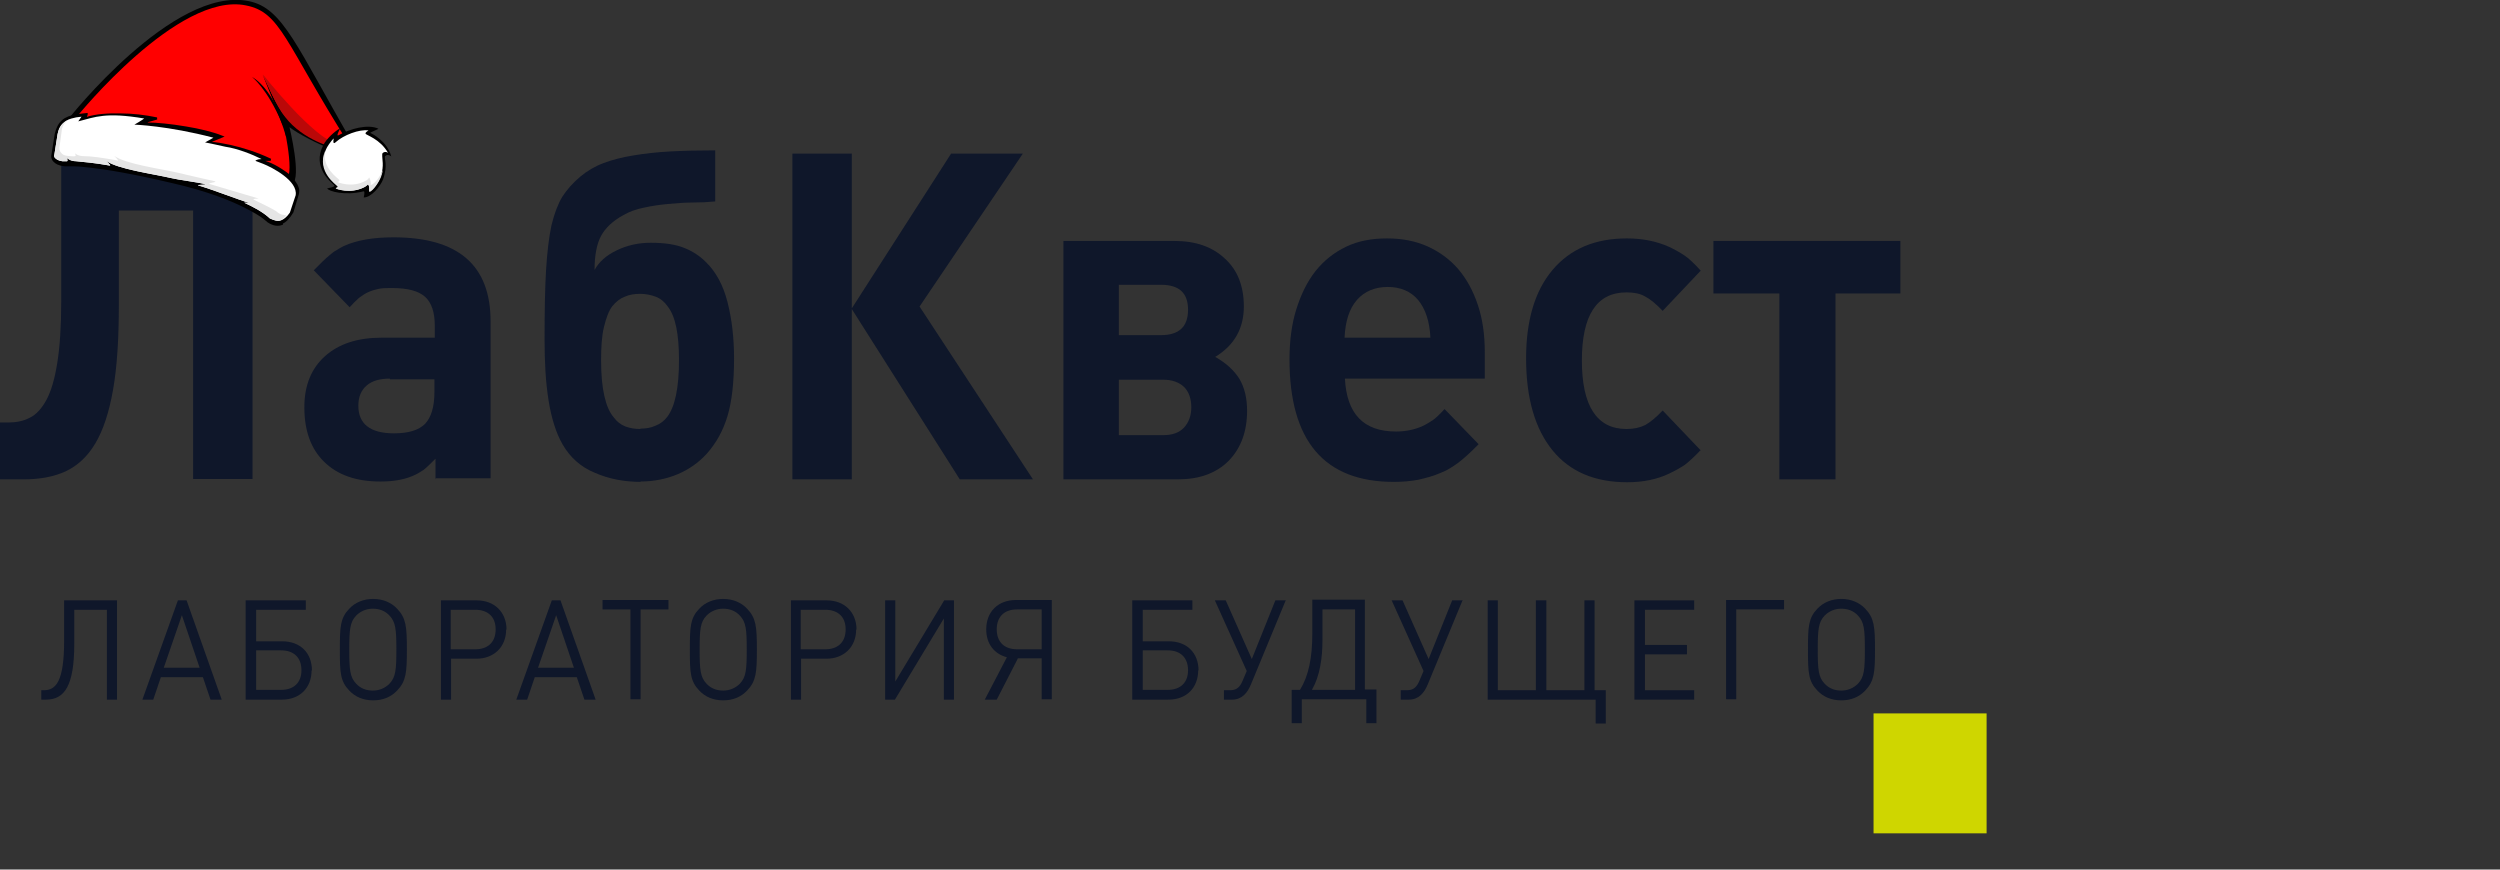 <?xml version="1.0" encoding="UTF-8"?><svg id="_Слой_1" xmlns="http://www.w3.org/2000/svg" viewBox="0 0 69 24"><rect x="0" y="0" width="69" height="24" fill="#333333" stroke="none"/><defs><style>.cls-1{fill:#0f172a;}.cls-1,.cls-2,.cls-3,.cls-4,.cls-5,.cls-6,.cls-7{stroke-width:0px;}.cls-2{fill:#e5e5e5;}.cls-3{fill:#cfd600;}.cls-5{fill:#ba0808;}.cls-6{fill:red;}.cls-7{fill:#fff;}.cls-8{stroke:#000;stroke-width:.06px;}</style></defs><path class="cls-3" d="M54.83,19.69h-3.12v3.31h3.12v-3.31Z"/><path class="cls-1" d="M5.33,13.23v-7.42h-2.05v2.61c0,.94-.05,1.72-.16,2.34-.11.62-.27,1.11-.49,1.48-.22.37-.5.62-.82.77-.33.15-.71.22-1.15.22h-.66v-1.57h.24c.21,0,.41-.04.58-.13.17-.08.33-.25.46-.49.13-.24.23-.58.3-1.02.07-.43.11-1,.11-1.71v-4.08h5.28v8.99h-1.64,0Z"/><path class="cls-1" d="M12.02,13.23v-.57c-.14.14-.25.25-.33.31-.09.06-.19.12-.31.17-.24.1-.53.15-.88.15-.67,0-1.18-.18-1.55-.54-.37-.36-.55-.86-.55-1.51,0-.6.19-1.07.57-1.41.38-.34.9-.51,1.56-.51h1.47v-.33c0-.37-.09-.64-.27-.8-.18-.16-.48-.24-.91-.24-.14,0-.25,0-.36.02-.1.02-.2.05-.29.09-.09.04-.18.1-.26.16-.08.07-.17.16-.26.26l-.99-1.02c.09-.09.17-.17.24-.24.07-.07.14-.13.2-.18.06-.05.12-.1.18-.13.06-.04.13-.08.21-.12.35-.16.81-.24,1.37-.24,1.79,0,2.68.77,2.68,2.32v4.33h-1.51ZM10.76,10.45c-.28,0-.49.06-.64.19-.15.13-.23.31-.23.56,0,.5.33.76.98.76.41,0,.69-.09.86-.26.17-.18.26-.47.26-.88v-.35h-1.23Z"/><path class="cls-1" d="M17.69,13.3c-.46,0-.88-.08-1.27-.25-.39-.16-.68-.42-.89-.78-.18-.31-.31-.72-.39-1.22-.08-.5-.11-1.06-.11-1.67,0-.77.01-1.4.04-1.91.03-.5.08-.92.15-1.25.08-.33.18-.59.3-.79.13-.2.29-.38.49-.55.19-.16.41-.29.65-.38.24-.09.51-.16.82-.21.3-.05.64-.09,1.01-.11.37-.02.79-.03,1.25-.03v1.41c-.2.02-.41.03-.63.03-.22,0-.44.02-.67.04-.22.02-.44.05-.66.1-.21.04-.41.11-.58.21-.29.16-.49.35-.61.57-.12.22-.18.54-.18.94.12-.22.32-.4.61-.54s.6-.21.94-.21c.39,0,.7.05.92.14.23.09.43.22.6.39.28.27.48.64.6,1.11.12.47.18.99.18,1.55,0,.66-.06,1.19-.18,1.59-.12.4-.31.75-.58,1.05-.22.24-.49.43-.8.56-.31.13-.66.2-1.03.2h0ZM17.67,11.83c.15,0,.29-.02.42-.08.13-.05.24-.13.33-.25.21-.28.32-.8.32-1.55s-.1-1.22-.31-1.49c-.09-.13-.2-.22-.33-.27-.13-.05-.28-.08-.43-.08s-.3.02-.43.08c-.13.05-.24.14-.34.26-.1.13-.17.33-.23.57-.06.25-.08.55-.08.92,0,.4.03.73.09.99.06.26.14.45.26.59.09.12.19.2.32.25.13.05.27.07.42.07h0Z"/><path class="cls-1" d="M21.87,13.23V4.24h1.64v4.27l2.74-4.27h1.98l-2.85,4.22,3.13,4.77h-2.02l-2.98-4.7v4.7h-1.64Z"/><path class="cls-1" d="M34.42,11.33c0,.58-.17,1.04-.51,1.39-.34.34-.81.51-1.39.51h-3.17v-6.58h3.06c.59,0,1.05.16,1.4.49.35.32.52.76.52,1.32,0,.6-.26,1.07-.79,1.39.3.17.52.37.67.61.14.24.21.53.21.89h0ZM30.88,7.86v1.39h1.16c.5,0,.75-.23.75-.7s-.25-.69-.75-.69h-1.16ZM32.88,11.24c0-.24-.07-.43-.2-.56-.14-.13-.33-.2-.57-.2h-1.23v1.53h1.23c.25,0,.44-.07.57-.21.13-.14.2-.33.2-.56h0Z"/><path class="cls-1" d="M37.12,10.45c.05.98.52,1.46,1.41,1.46.26,0,.5-.05.71-.14.11-.05.21-.11.3-.17.09-.06.2-.17.33-.31l.94.97c-.12.12-.22.22-.31.3-.09.08-.17.15-.25.21-.08.06-.16.11-.24.16-.08.05-.17.09-.27.13-.18.08-.38.13-.59.18-.21.04-.44.06-.68.06-1.92,0-2.88-1.13-2.88-3.38,0-.51.06-.98.19-1.39.13-.41.3-.76.53-1.05.23-.29.51-.51.84-.67.33-.16.71-.23,1.13-.23s.78.07,1.12.22c.33.15.62.36.85.63.23.27.41.6.54.99.13.39.19.82.19,1.3v.73h-3.88ZM39.48,9.33c-.02-.46-.14-.81-.34-1.05-.2-.24-.49-.36-.84-.36s-.64.12-.85.36c-.21.24-.32.59-.34,1.04h2.37Z"/><path class="cls-1" d="M46.95,12.41c-.18.19-.33.33-.45.42-.12.08-.26.16-.43.24-.33.16-.72.24-1.16.24-.89,0-1.58-.29-2.06-.88-.48-.59-.73-1.43-.73-2.54,0-1.04.24-1.86.73-2.44.49-.58,1.17-.87,2.05-.87.44,0,.82.08,1.16.23.17.08.31.16.43.24.12.08.27.22.45.42l-1.05,1.11c-.18-.19-.35-.33-.49-.4-.14-.08-.31-.11-.51-.11-.82,0-1.23.63-1.23,1.88s.41,1.89,1.23,1.89c.21,0,.38-.04.52-.11.14-.08.3-.21.48-.4l1.05,1.1Z"/><path class="cls-1" d="M50.66,8.1v5.13h-1.55v-5.13h-1.82v-1.45h5.16v1.45h-1.79Z"/><path class="cls-1" d="M3.23,19.31h-.28v-2.48h-.9v.94c0,1.16-.27,1.54-.78,1.54h-.13v-.26h.07c.33,0,.56-.23.56-1.37v-1.11h1.46v2.74Z"/><path class="cls-1" d="M6.11,19.31h-.3l-.21-.62h-1.16l-.21.62h-.3l.98-2.74h.24l.97,2.74ZM5.51,18.43l-.49-1.45-.5,1.45h.99Z"/><path class="cls-1" d="M8.6,18.5c0,.48-.32.81-.82.81h-1v-2.74h1.66v.26h-1.37v.87h.72c.5,0,.82.32.82.81ZM8.32,18.5c0-.35-.21-.55-.56-.55h-.69v1.09h.69c.35,0,.56-.2.56-.54Z"/><path class="cls-1" d="M11.23,17.93c0,.63-.02.87-.27,1.13-.16.17-.38.27-.66.27s-.5-.1-.66-.27c-.25-.26-.26-.5-.26-1.13s.01-.87.26-1.13c.16-.17.39-.27.66-.27s.5.1.66.27c.25.26.27.5.27,1.13ZM10.94,17.93c0-.56-.02-.76-.19-.94-.12-.13-.28-.19-.46-.19s-.34.07-.46.19c-.17.18-.19.38-.19.94s.02.76.19.94c.12.13.28.19.46.19s.34-.07.46-.19c.17-.18.19-.38.19-.94Z"/><path class="cls-1" d="M13.97,17.37c0,.49-.34.81-.82.81h-.7v1.13h-.28v-2.74h.99c.48,0,.82.32.82.81ZM13.68,17.37c0-.36-.23-.54-.56-.54h-.68v1.09h.68c.33,0,.56-.18.56-.55Z"/><path class="cls-1" d="M16.43,19.31h-.3l-.21-.62h-1.16l-.21.62h-.3l.98-2.74h.24l.97,2.74ZM15.84,18.43l-.49-1.45-.5,1.45h.99Z"/><path class="cls-1" d="M18.45,16.82h-.77v2.48h-.28v-2.48h-.77v-.26h1.82v.26Z"/><path class="cls-1" d="M20.89,17.93c0,.63-.02.87-.27,1.13-.16.17-.38.27-.66.27s-.5-.1-.66-.27c-.25-.26-.26-.5-.26-1.13s.01-.87.26-1.13c.16-.17.39-.27.66-.27s.5.1.66.27c.25.26.27.5.27,1.13ZM20.61,17.93c0-.56-.02-.76-.19-.94-.12-.13-.28-.19-.46-.19s-.34.07-.46.19c-.17.18-.19.38-.19.94s.02.76.19.94c.12.13.28.19.46.19s.34-.07.46-.19c.17-.18.19-.38.19-.94Z"/><path class="cls-1" d="M23.63,17.37c0,.49-.34.81-.82.81h-.7v1.13h-.28v-2.74h.99c.48,0,.82.32.82.81ZM23.34,17.37c0-.36-.23-.54-.56-.54h-.68v1.09h.68c.33,0,.56-.18.56-.55Z"/><path class="cls-1" d="M26.33,19.31h-.28v-2.24l-1.35,2.24h-.27v-2.74h.28v2.24l1.35-2.24h.27v2.74Z"/><path class="cls-1" d="M28.09,18.18l-.58,1.13h-.33l.61-1.17c-.35-.09-.57-.37-.57-.77,0-.49.33-.81.82-.81h.99v2.74h-.28v-1.13h-.66ZM28.75,17.91v-1.09h-.68c-.35,0-.56.2-.56.55s.21.55.56.55h.68Z"/><path class="cls-1" d="M33.07,18.5c0,.48-.32.81-.82.81h-1v-2.74h1.66v.26h-1.37v.87h.72c.5,0,.82.32.82.81ZM32.79,18.5c0-.35-.21-.55-.56-.55h-.69v1.09h.69c.35,0,.56-.2.56-.54Z"/><path class="cls-1" d="M35.49,16.56l-.96,2.32c-.1.25-.26.43-.52.43h-.23v-.26h.17c.18,0,.27-.08.35-.27l.11-.26-.88-1.95h.3l.72,1.62.65-1.62h.3Z"/><path class="cls-1" d="M35.65,19.04h.23c.24-.39.34-.89.34-1.56v-.93h1.45v2.48h.32v.93h-.28v-.66h-1.78v.66h-.28v-.93ZM36.21,19.04h1.19v-2.22h-.9v.84c0,.51-.07.99-.29,1.38Z"/><path class="cls-1" d="M40.37,16.56l-.96,2.32c-.1.25-.26.43-.52.43h-.23v-.26h.17c.18,0,.27-.08.35-.27l.11-.26-.88-1.95h.3l.72,1.62.65-1.62h.3Z"/><path class="cls-1" d="M44.32,19.97h-.28v-.66h-2.98v-2.74h.28v2.48h1.05v-2.48h.29v2.48h1.05v-2.48h.28v2.48h.31v.93Z"/><path class="cls-1" d="M46.76,19.31h-1.65v-2.74h1.65v.26h-1.36v.97h1.16v.26h-1.16v.99h1.36v.26Z"/><path class="cls-1" d="M49.23,16.82h-1.31v2.48h-.28v-2.74h1.6v.26Z"/><path class="cls-1" d="M51.75,17.93c0,.63-.02.87-.27,1.13-.16.17-.38.27-.66.27s-.5-.1-.66-.27c-.25-.26-.26-.5-.26-1.13s.01-.87.26-1.13c.16-.17.39-.27.66-.27s.5.1.66.27c.25.26.27.5.27,1.13ZM51.47,17.93c0-.56-.02-.76-.19-.94-.12-.13-.28-.19-.46-.19s-.34.07-.46.19c-.17.18-.19.38-.19.94s.02.76.19.94c.12.13.28.19.46.19s.34-.07.46-.19c.17-.18.19-.38.19-.94Z"/><path class="cls-4" d="M1.89,3.28S4.78-.39,6.86.03c.96.19,1.32,1.25,2.93,4.02.35.61-1.38-.21-1.8-.54,0,0,.34,1.4.08,1.56-.47.29-6.54-1.21-6.17-1.79Z"/><path class="cls-6" d="M2.13,3.21S4.92-.24,6.79.15c.96.19,1.06,1,2.85,3.84.38.6-1.43-.42-1.86-.77,0,0,.38,1.58.12,1.73-.48.3-6.15-1.15-5.77-1.74Z"/><path class="cls-4" d="M8.13,3.47c-.39-.34-.51-.61-.88-1.41,0,0,.54,1.32.62,1.63.08.31-.03-.29.05-.27.09,0,.25.09.21.05Z"/><path class="cls-5" d="M7.26,2.06s1.41,1.79,2.06,1.91c0,0-.06.06-.09.09-.01.03-.87-.19-1.36-.83-.22-.26-.48-.88-.61-1.17Z"/><path class="cls-4" d="M6.95,2.12s.42.31.83,1.28c.16.34-.18-.91-.83-1.28Z"/><path class="cls-8" d="M7.78,6.18c-.1.04-.23.03-.38-.07h0s0,0,0,0c0,0,0,0,0,0,0,0-.01-.01-.02-.02-.02-.02-.06-.04-.1-.08-.09-.07-.24-.16-.45-.27-.42-.22-1.08-.49-2.09-.72-1.06-.25-1.78-.37-2.23-.42-.23-.03-.39-.04-.49-.04-.05,0-.09,0-.11,0-.01,0-.02,0-.03,0,0,0,0,0,0,0h0s0,0,0,0h0s0,0,0,0t0,.03v-.03s0,0,0,0h0c-.15.01-.27-.03-.34-.08-.08-.06-.11-.13-.09-.21h0s0,0,0,0l.09-.57c.04-.17.1-.28.19-.36.09-.08.22-.13.4-.16l.26-.03s0,0,0,.01c0,.02-.02.03-.02.05,0,0,0,.02.01.04.01.01.03.01.04,0h0s0,0,0,0c.22-.07.55-.1.91-.09.32,0,.67.04,1,.11l-.28.08v.06c.27,0,.67.04,1.08.11.37.06.74.15.99.25l-.29.12v.06s0,0,0,0h0s0,0,0,0h0s0,0,0,0c0,0,.02,0,.03,0,.03,0,.06,0,.11.01.1.01.23.04.39.07.31.07.71.19,1.11.38-.02,0-.04,0-.06,0-.01,0-.03,0-.04,0-.03,0-.06,0-.08,0-.01,0-.03,0-.03,0h0s0,0-.01,0h0s0,0-.01.01c0,0,0,.01,0,.02,0,0,0,.01,0,.01,0,0,0,0,.01,0,0,0,0,0,0,0,0,0,0,0,0,0,.19.05.43.16.74.4.13.15.2.25.22.32.03.07.02.12.01.18h0s-.15.5-.15.5c-.09.15-.19.26-.29.3ZM7.26,4.47s0,0,0,0c0,0,0,0,0,0,0,0,0,0,0,0Z"/><path class="cls-7" d="M7.62,6.09c-.05-.01-.1-.03-.17-.06-.05-.04-.18-.19-.7-.43-.04-.01.13,0,.13,0-.31-.09-.96-.35-1.4-.48-.1-.03.27-.01.17-.04-.13-.04-.75-.12-.9-.16-.57-.13-1.49-.25-1.82-.48-.04-.03.16.14.1.13-.44-.08-.75-.1-.93-.12-.18,0-.25-.1-.25-.08.03.08,0,.08,0,.08h-.13c-.09-.01-.17-.05-.21-.1-.01-.03-.03-.05-.01-.08l.09-.57c.05-.29.23-.44.66-.48l-.09.13c.47-.12.75-.26,1.82-.08-.03.03-.27.17-.27.17,0,0,.92.03,2.18.36-.01.01-.23.13-.23.13,0,0,.49.1.56.12.34.05.74.21,1,.34-.12,0-.17.04-.17.05,0,0,.13.05.21.08.25.1.97.47.9.87l-.16.48c-.18.26-.34.23-.38.22Z"/><path class="cls-2" d="M7.89,5.96c-.13.16-.23.14-.27.13-.05-.01-.1-.03-.17-.06-.05-.04-.18-.19-.7-.43-.04-.01.13,0,.13,0-.31-.09-.96-.35-1.4-.48-.1-.03.27-.01.17-.04-.13-.04-.75-.12-.9-.16-.57-.13-1.49-.25-1.82-.48-.04-.03.16.14.1.13-.44-.08-.75-.1-.93-.12-.18,0-.25-.1-.25-.08.03.08,0,.08,0,.08h-.13c-.09-.01-.17-.05-.21-.1-.01-.03-.03-.05-.01-.08l.09-.57c.04-.19.14-.32.34-.42-.06.04-.22.13-.23.35l-.06.45c0,.08.03.12.05.14.06.08.16.08.25.09.04,0,.08.01.13,0,0,0,.04.01,0-.08-.01-.01.06.08.25.08s.49.04.93.12c.05.01-.14-.17-.1-.13.32.23,1.25.35,1.82.48.14.04.82.19.95.22.12.03-.23.05-.13.08.43.13,1.04.31,1.35.4,0,0-.18,0-.14.03.52.25.64.32.67.36.06.04.12.06.17.06,0,.01.03.01.06.01Z"/><path class="cls-4" d="M9.22,5.11c-.09-.09-.61-.49-.3-1.1.09-.18.32-.39.47-.47.01-.01-.14.25-.04.19.32-.18.8-.31,1.09-.18.03.01-.23.1-.22.12.04.01.47.23.58.65,0,0-.09-.09-.17-.01-.04.05.09.23-.06.65-.08.19-.32.49-.53.49,0,0,.04-.17,0-.17-.52.13-.97,0-1.01-.08.03-.01.25-.04.19-.09Z"/><path class="cls-7" d="M9.28,5.18s.08-.01.05-.06c-.04-.06-.64-.43-.3-1.06.05-.09.19-.27.18-.23-.01.04-.03.18.06.09.21-.19.65-.36.9-.32,0,.01-.09.04-.08.09.01.04.4.14.62.53-.08-.06-.16,0-.16.03-.01.16.06.31-.04.61-.06.17-.21.38-.32.43-.01-.03.03-.13-.04-.21-.01-.01,0,.04-.1.09-.38.19-.77.04-.78.03Z"/><path class="cls-2" d="M10.57,4.69c-.01.05-.03.12-.05.18-.06.16-.21.38-.32.43-.01-.03,0-.14-.03-.21,0-.01-.03.03-.13.08-.38.19-.77.04-.78.03.03,0,.08-.01.05-.06-.04-.05-.57-.4-.34-.97-.08.47.35.74.39.79.03.05-.03.06-.05.06.01.01.4.18.78-.03.1-.05.09-.1.1-.09.04.05.05.18.04.21.13-.04.27-.26.34-.42Z"/></svg>